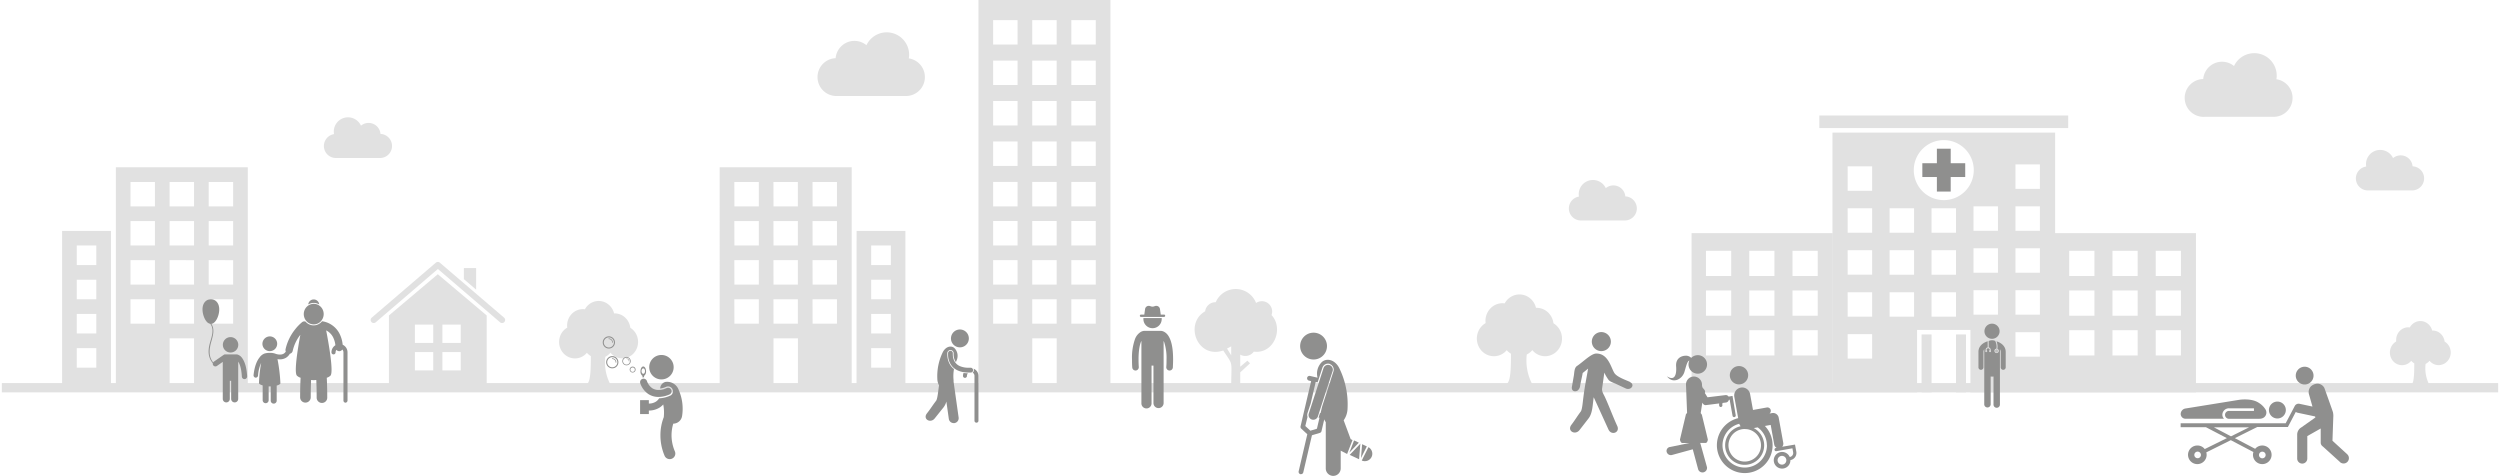<svg id="Layer_1" data-name="Layer 1" xmlns="http://www.w3.org/2000/svg" width="1140" height="217" viewBox="0 0 1140 217.32"><defs><style>.cls-1{fill:#e1e1e1;}.cls-2{fill:#8f8f8e;}</style></defs><title>footer-background</title><path class="cls-1" d="M561.41,170.83v-4.14a20.38,20.38,0,0,1-1.9,1l1.9,3.1Zm4.13-.35V176l3.27-2.75,1.21,1.2-4.48,4.13v7.58h-4.13c0-13.77,1.2-10.16-3.62-17.56-12,4-17.91-12.4-8.27-17.91a4.72,4.72,0,0,1,4.83-4.14,9.94,9.94,0,0,1,18.42.35,4.7,4.7,0,0,1,7.06,5.51c5.69,6,1.21,17.91-8.09,16.7a4.78,4.78,0,0,1-6.2,1.38Z" transform="translate(0 -8.53)"/><path class="cls-1" d="M43.14,167.51H34.21v8.93h8.93Zm0-15.62H34.21v8.93h8.93Zm26.78-6.7H58.76v11.16H69.92Zm17.85,0H76.61v11.16H87.77Zm17.86,0H94.47v11.16h11.16Zm-62.49-8.92H34.21v8.92h8.93Zm26.78-8.93H58.76V138.5H69.92Zm17.85,0H76.61V138.5H87.77Zm17.86,0H94.47V138.5h11.16Zm-62.49-6.7H34.21v8.93h8.93Zm6.69,64.73H27.52V114H49.83Zm20.09-75.89H58.76v11.16H69.92Zm17.85,0H76.61v11.16H87.77Zm17.86,0H94.47v11.16h11.16ZM69.92,91.63H58.76v11.16H69.92Zm17.85,0H76.61v11.16H87.77Zm17.86,0H94.47v11.16h11.16Zm6.69-6.7V185.37H87.77V163.05H76.62v22.32H52.07V84.93Z" transform="translate(0 -8.53)"/><path class="cls-1" d="M397,167.51H406v8.93H397Zm0-15.62H406v8.93H397Zm-26.78-6.7h11.16v11.16H370.25Zm-17.85,0h11.16v11.16H352.4Zm-17.86,0H345.7v11.16H334.54ZM397,136.27H406v8.92H397Zm-26.78-8.93h11.16V138.5H370.25Zm-17.85,0h11.16V138.5H352.4Zm-17.86,0H345.7V138.5H334.54Zm62.49-6.7H406v8.93H397Zm-6.69,64.73h22.32V114H390.34Zm-20.09-75.89h11.16v11.16H370.25Zm-17.85,0h11.16v11.16H352.4Zm-17.86,0H345.7v11.16H334.54Zm35.71-17.85h11.16v11.16H370.25Zm-17.85,0h11.16v11.16H352.4Zm-17.86,0H345.7v11.16H334.54Zm-6.69-6.7V185.37H352.4V163.05h11.16v22.32h24.55V84.93Z" transform="translate(0 -8.53)"/><path class="cls-1" d="M452.69,145.19h11.16v11.16H452.69Zm17.86,0h11.16v11.16H470.55Zm17.85,0h11.16v11.16H488.4Zm-35.71-17.86h11.16v11.16H452.69Zm17.86,0h11.16v11.16H470.55Zm17.85,0h11.16v11.16H488.4Zm-35.71-17.86h11.16v11.17H452.69Zm17.86,0h11.16v11.17H470.55Zm17.85,0h11.16v11.17H488.4ZM452.69,91.62h11.16v11.16H452.69Zm17.86,0h11.16v11.16H470.55Zm17.85,0h11.16v11.16H488.4ZM452.69,73.14h11.16V84.3H452.69Zm17.86,0h11.16V84.3H470.55Zm17.85,0h11.16V84.3H488.4ZM452.69,54.66h11.16V65.82H452.69Zm17.86,0h11.16V65.82H470.55Zm17.85,0h11.16V65.82H488.4ZM452.69,36.19h11.16V47.35H452.69Zm17.86,0h11.16V47.35H470.55Zm17.85,0h11.16V47.35H488.4ZM452.69,17.71h11.16V28.87H452.69Zm17.86,0h11.16V28.87H470.55Zm17.85,0h11.16V28.87H488.4ZM446,8.53V185.37h24.56V163.05h11.16v22.32h24.55V8.53Z" transform="translate(0 -8.53)"/><path class="cls-1" d="M201.19,169.32h8.37v8.37h-8.37Zm-12.56,0H197v8.37h-8.37Zm12.56-12.56h8.37v8.37h-8.37Zm-12.56,0H197v8.37h-8.37Zm10.46-23-22.32,18.84v32.8h44.65v-32.8ZM211,130.94V136l5.59,4.8v-9.85Zm-12-2.8a1.51,1.51,0,0,0-.78.33l-29.31,25.12a1.4,1.4,0,0,0,1.83,2.12l28.39-24.34,28.39,24.34a1.4,1.4,0,0,0,1.84-2.12L200,128.47a1.47,1.47,0,0,0-1-.33Z" transform="translate(0 -8.53)"/><path class="cls-1" d="M287,158.21a7.57,7.57,0,0,0-2.48-4.77,7,7,0,0,0-4.93-1.79A7.46,7.46,0,0,0,276.2,147a7,7,0,0,0-5.52-.77,7.23,7.23,0,0,0-4.41,3.54,5.49,5.49,0,0,0-.91-.07,7.13,7.13,0,0,0-5.11,2.19,7.68,7.68,0,0,0-2.11,5.31,7.43,7.43,0,0,0,.07.94,7.44,7.44,0,0,0-3.6,5.18,7.7,7.7,0,0,0,1.55,6.19,7.16,7.16,0,0,0,5.59,2.7,7.07,7.07,0,0,0,5.42-2.57,7.28,7.28,0,0,0,1.81,1.51c0,6.27-.17,11.16-1.55,12.58a1,1,0,0,0-.19,1,.91.91,0,0,0,.83.59h9a.91.91,0,0,0,.77-.45,1,1,0,0,0,0-.91,21.68,21.68,0,0,1-2.25-12.5,7.21,7.21,0,0,0,2.35-1.87,7,7,0,0,0,5.42,2.6,7.13,7.13,0,0,0,5.52-2.72,7.69,7.69,0,0,0,1.55-6.13A7.5,7.5,0,0,0,287,158.21Z" transform="translate(0 -8.53)"/><path class="cls-1" d="M1115.55,164.52a5.87,5.87,0,0,0-1.9-3.67,5.45,5.45,0,0,0-3.79-1.37,5.74,5.74,0,0,0-2.58-3.55,5.36,5.36,0,0,0-4.24-.59,5.58,5.58,0,0,0-3.38,2.72c-.23,0-.46-.05-.7-.06a5.45,5.45,0,0,0-3.92,1.69,5.88,5.88,0,0,0-1.62,4.07,5.55,5.55,0,0,0,0,.72,5.76,5.76,0,0,0-2.76,4,5.9,5.9,0,0,0,1.19,4.75,5.47,5.47,0,0,0,4.29,2.07,5.39,5.39,0,0,0,4.16-2,5.51,5.51,0,0,0,1.39,1.16c0,4.82-.13,8.57-1.19,9.67a.74.74,0,0,0-.14.78.69.69,0,0,0,.64.45H1108a.69.69,0,0,0,.59-.35.75.75,0,0,0,0-.7,16.62,16.62,0,0,1-1.73-9.59,5.44,5.44,0,0,0,1.8-1.44,5.38,5.38,0,0,0,4.16,2,5.47,5.47,0,0,0,4.24-2.09,5.88,5.88,0,0,0,1.19-4.71A5.73,5.73,0,0,0,1115.55,164.52Z" transform="translate(0 -8.53)"/><path class="cls-1" d="M708.58,156.16a8.2,8.2,0,0,0-2.67-5.14,7.63,7.63,0,0,0-5.31-1.92,8,8,0,0,0-3.61-5,7.52,7.52,0,0,0-5.94-.83,7.78,7.78,0,0,0-4.74,3.81,7.93,7.93,0,0,0-1-.08,7.64,7.64,0,0,0-5.5,2.36,8.24,8.24,0,0,0-2.28,5.71,8.42,8.42,0,0,0,.08,1,8.08,8.08,0,0,0-3.88,5.58,8.32,8.32,0,0,0,1.68,6.66,7.66,7.66,0,0,0,6,2.89,7.54,7.54,0,0,0,5.83-2.76,7.72,7.72,0,0,0,1.94,1.62c0,6.75-.18,12-1.66,13.54a1,1,0,0,0-.2,1.1,1,1,0,0,0,.89.63H698a1,1,0,0,0,.82-.48,1.05,1.05,0,0,0,0-1,23.33,23.33,0,0,1-2.42-13.43,7.85,7.85,0,0,0,2.53-2,7.55,7.55,0,0,0,5.83,2.79,7.67,7.67,0,0,0,5.94-2.91,8.25,8.25,0,0,0,1.66-6.6A8.07,8.07,0,0,0,708.58,156.16Z" transform="translate(0 -8.53)"/><rect class="cls-1" y="174.94" width="1140" height="4.25"/><polygon class="cls-2" points="877.04 74.54 883.68 74.54 883.68 67.91 889.99 67.91 889.99 74.54 896.62 74.54 896.62 80.84 889.99 80.84 889.99 87.48 883.68 87.48 883.68 80.84 877.04 80.84 877.04 74.54"/><rect class="cls-1" x="830" y="52.74" width="113.65" height="5.74"/><rect class="cls-1" x="876.69" y="152.73" width="4.56" height="26.44"/><rect class="cls-1" x="892.42" y="152.73" width="4.55" height="26.44"/><path class="cls-1" d="M842.94,95.66h11.17V84.48H842.93Zm0,19.16h11.17V103.64H842.93Zm0,19.15h11.17V122.8H842.93Zm0,19.16h11.17V142H842.93Zm0,19.15h11.17V161.11H842.93Zm19.15-57.46h11.17V103.64H862.09Zm0,19.16h11.17V122.8H862.09Zm0,19.15h11.17V142H862.09Zm24.74-53.21a13.7,13.7,0,1,0-13.7-13.7,13.7,13.7,0,0,0,13.7,13.7m-5.59,14.9h11.17V103.64H881.24Zm0,19.16h11.17V122.8H881.24Zm0,19.15h11.17V142H881.24Zm19.16-39.2h11.17V102.76H900.4Zm0,19.16h11.17V121.92H900.4Zm0,19.15h11.17V141.07H900.4Zm19.16-57.46h11.17V83.61H919.56Zm0,19.16h11.17V102.76H919.56Zm0,19.15h11.17V121.92H919.56Zm0,19.15h11.17V141.07H919.56Zm0,19.16h11.17V160.23H919.56ZM937.68,69.08V187.7H899V159.19H874.63V187.7H836V69.08Z" transform="translate(0 -8.53)"/><path class="cls-1" d="M778.23,134.58h11.52V123.05H778.23Zm0,18.14h11.52V141.19H778.23Zm0,18.14h11.52V159.33H778.23ZM798,134.58H809.5V123.05H798Zm0,18.14H809.5V141.19H798Zm0,18.14H809.5V159.33H798Zm19.75-36.28h11.52V123.05H817.74Zm0,18.14h11.52V141.19H817.74Zm0,18.14h11.52V159.33H817.74Zm18.4,16.84H771.65V115h64.49Z" transform="translate(0 -8.53)"/><path class="cls-1" d="M944.11,134.58h11.52V123.05H944.11Zm0,18.14h11.52V141.19H944.11Zm0,18.14h11.52V159.33H944.11Zm19.75-36.28h11.52V123.05H963.86Zm0,18.14h11.52V141.19H963.86Zm0,18.14h11.52V159.33H963.86Zm19.76-36.28h11.51V123.05H983.62Zm0,18.14h11.51V141.19H983.62Zm0,18.14h11.51V159.33H983.62ZM1002,187.7H937.53V115H1002Z" transform="translate(0 -8.53)"/><path class="cls-2" d="M785.83,193.54" transform="translate(0 -8.53)"/><path class="cls-2" d="M813.31,220.68a2,2,0,1,1,1.6-2.3,2,2,0,0,1-1.6,2.3m-7.23-8.81a10.15,10.15,0,1,1-12.64-9.81,3.4,3.4,0,0,0,.62,1.12,8.91,8.91,0,1,0,6,.84l1.79-.32a10.08,10.08,0,0,1,4.19,8.17Zm-10.15-7.41h.28a3.64,3.64,0,0,0,.74.06,7.43,7.43,0,1,1-1-.07Zm23.56,10.36-.6-3.27-5.86,1a2.05,2.05,0,0,0,.5-1.76l-2.09-11.54a2.58,2.58,0,0,0-.12-.42,2.62,2.62,0,0,0-2.92-1.66l-1.16.21a1.56,1.56,0,0,0-1.26-2.76l-6.28,1.13-1.34-7.37a3.66,3.66,0,0,0-7.2,1.3l1.78,9.81a12.72,12.72,0,1,0,12.19,3.57l2.66-.48,1.62,9a2.1,2.1,0,0,0,1.09,1.48l-.37.06a.74.74,0,0,0-.59.86.73.73,0,0,0,.86.59l7.31-1.31.33,1.82a1.85,1.85,0,0,1-1.49,2.14l-.07,0a3.8,3.8,0,1,0,.31,1.43h0A3.32,3.32,0,0,0,819.49,214.82Z" transform="translate(0 -8.53)"/><path class="cls-2" d="M797.5,179.87a4.19,4.19,0,1,1-4.19-4.17,4.17,4.17,0,0,1,4.19,4.17" transform="translate(0 -8.53)"/><path class="cls-2" d="M768.43,178.25c.74-2.44,1.22-4.83,2.21-5.05a4.23,4.23,0,1,0,.85-1.23,3.43,3.43,0,0,0-2.17-1c-2.4-.06-5,1.22-4.72,4.89s-.59,6.87-4.26,4.48l.17.16C763.14,183.93,767.46,181.76,768.43,178.25Z" transform="translate(0 -8.53)"/><path class="cls-2" d="M790.35,189.33l-1.79.32a1.49,1.49,0,0,0-1.42-.69l-8.21,1-1.2-1.93.1-.4a.64.64,0,0,0,0-.09c.08-.73-.65-1.39-1.1-1.92a3,3,0,0,1-.31-1.5,3.78,3.78,0,0,0-3.66-3.65,3.66,3.66,0,0,0-3.66,3.65L769.6,197a.35.35,0,0,1-.16.3,1.27,1.27,0,0,0-.46.85l-2.62,11.07c0,.57.47,1.6,1,1.6h3.4l-9,1.84a1.81,1.81,0,0,0-1.47,2.28,2,2,0,0,0,2.56,1.33l9.35-2.56,2.5,9.28a2.09,2.09,0,0,0,4-1.1l-3-10.79c-.09-.32-.26-.28-.47-.28h2.85c.57,0,1-1,1-1.6l-2.61-10.79a1.68,1.68,0,0,0-.47-1,.53.53,0,0,1-.16-.37l.73-4.64.25.39a1.56,1.56,0,0,0,.84.67,1.38,1.38,0,0,0,.61.05l6-.76a3.63,3.63,0,0,0,0,1,.72.72,0,0,0,.82.62.76.76,0,0,0,.63-.85,1.86,1.86,0,0,1,.11-1l1.55-.19a1.59,1.59,0,0,0,1.3-1.23l.37-.06,1.3,7.28a.74.74,0,1,0,1.45-.26Z" transform="translate(0 -8.53)"/><path class="cls-2" d="M734.8,164.58a4.35,4.35,0,1,1-4.34-4.4,4.37,4.37,0,0,1,4.34,4.4" transform="translate(0 -8.53)"/><path class="cls-2" d="M743.64,183c-2-.95-6.2-2.29-7.33-4.27-1.53-2.64-2.83-8.79-8.17-8.75-2.34,0-6.14,3.92-8.82,5.69-1.24.82-1.2,3-1.42,4.35L717,185.2c-.29,1.72,1.14,2.5,2.54,1.73a3.22,3.22,0,0,0,1.24-2.3c.34-2.07.8-3.68,1.15-5.76l2.46-2c-.83,5.07-1.59,8.06-2.36,14.9-.23,2-.5,4.1-1,4.72-1.52,2-2.69,4-4.23,6-2.18,2.82,1.71,5,3.7,2.41l4.11-5.3c1.94-2.51,1.85-6.59,2.36-9.66q2.29,5,4.6,10.07l2.13,4.67c1.33,2.9,5.41,1.4,4-1.65-2-4.32-3.55-8.65-5.53-13-.61-1.35-1.58-2.66-1.37-4.13.35-2.41.69-4.81,1-7.22a18.82,18.82,0,0,0,1.84,3.18c.54.94,2.59,1.54,3.53,2l4.39,2.05c2.36,1.1,4.46-1.7,2-2.86Z" transform="translate(0 -8.53)"/><path class="cls-2" d="M912.32,159.8a3.46,3.46,0,1,1-3.46-3.46,3.45,3.45,0,0,1,3.46,3.46" transform="translate(0 -8.53)"/><path class="cls-2" d="M911,168.38a.44.44,0,0,1,.44.43.44.44,0,0,1-.44.44.44.44,0,0,1-.43-.44.43.43,0,0,1,.43-.43m-.59.42a.59.59,0,1,0,.58-.58.58.58,0,0,0-.58.58" transform="translate(0 -8.53)"/><path class="cls-2" d="M908,168.9a.12.12,0,0,1-.23,0,.12.12,0,0,1,.23,0" transform="translate(0 -8.53)"/><path class="cls-2" d="M910.91,164.4a6.38,6.38,0,0,1,.4,3.43,1,1,0,1,1-.45-.06,5.52,5.52,0,0,0-.51-3.46l0-.08a3.51,3.51,0,0,0-1.46-.32,3.57,3.57,0,0,0-1.56.36h0v2.91a1,1,0,0,1,.66.35,1.5,1.5,0,0,1,.27,1.07.43.43,0,0,1,.12.29.44.44,0,0,1-.44.44.44.44,0,0,1-.43-.44.44.44,0,0,1,.3-.41.94.94,0,0,0-.17-.66.65.65,0,0,0-.54-.2.68.68,0,0,0-.55.2,1,1,0,0,0-.18.66.44.44,0,1,1-.58.41.47.47,0,0,1,.12-.3,1.52,1.52,0,0,1,.3-1.06,1,1,0,0,1,.66-.35v-2.79c-1.7.49-4.21,1.94-4.21,4.81v7.08a1.14,1.14,0,1,0,2.28,0V169.2a2.13,2.13,0,0,1,.37-1.2v25.26a1.47,1.47,0,0,0,2.93,0v-12.8a3.52,3.52,0,0,0,.66.06,3.39,3.39,0,0,0,.64-.06v12.7a1.47,1.47,0,1,0,2.93,0v-16c0-.07,0-.14,0-.21V168a2.1,2.1,0,0,1,.36,1.19v7.09a1.14,1.14,0,1,0,2.28,0V169.2C915.09,166.34,912.61,164.9,910.91,164.4Z" transform="translate(0 -8.53)"/><path class="cls-2" d="M906.31,168.9a.11.11,0,0,1-.22,0,.11.11,0,1,1,.22,0" transform="translate(0 -8.53)"/><path class="cls-2" d="M911.17,168.81a.22.22,0,0,1-.44,0,.22.22,0,0,1,.44,0" transform="translate(0 -8.53)"/><path class="cls-2" d="M1039.19,199.64a3.86,3.86,0,1,1,3.85-3.86,3.87,3.87,0,0,1-3.85,3.86" transform="translate(0 -8.53)"/><path class="cls-2" d="M1030.68,192.49a9.19,9.19,0,0,1,3,2.91c1.13,1.67.23,4.37-2.71,4.37h-13.67a1.8,1.8,0,1,1,0-3.57h11.18V195h-11.18a3,3,0,0,0-3.26,3,2.67,2.67,0,0,0,.76,1.75l-17.77,0a2.19,2.19,0,0,1-2-2.32,2.58,2.58,0,0,1,2-2.32l24.75-4S1027.32,190.22,1030.68,192.49Z" transform="translate(0 -8.53)"/><path class="cls-2" d="M1052.47,176.09a4.06,4.06,0,1,0,3.13,4.82,4.08,4.08,0,0,0-3.13-4.82" transform="translate(0 -8.53)"/><path class="cls-2" d="M1018,207.79l-7.84-4.12h16.12Zm14.29,7a1.52,1.52,0,1,1-1.51,1.52,1.53,1.53,0,0,1,1.51-1.52m-29.54,3a1.51,1.51,0,1,1,1.51-1.51,1.5,1.5,0,0,1-1.51,1.51m68.22-1.91-6.64-6.07.37-10.58a8.21,8.21,0,0,0-.14-2.42c0-.2-3.93-11.13-3.93-11.13a3.65,3.65,0,0,0-3.07-1.95,4.88,4.88,0,0,0-3,1.17,3.74,3.74,0,0,0-1,3.52l1.64,5.78-5.81-1.24a2,2,0,0,0-2.29,1l-4.13,7.85H995v1.8h11.53l9.59,5-10.12,5a4.15,4.15,0,0,0-3.28-1.63,4.25,4.25,0,1,0,4,3.13l11.19-5.57,10.32,5.42a4.1,4.1,0,0,0-.2,1.22,4.25,4.25,0,1,0,1-2.69l-9.27-4.87,10.21-5.08h14l3.62-6.91a2.09,2.09,0,0,0,.81.38l8,1.7.13.47-6.41,4.53a3.85,3.85,0,0,0-1.9,3.29l0,10.93a2.31,2.31,0,1,0,4.62,0l0-10.25,6.12-3.47s0,6.23,0,6.62a2.21,2.21,0,0,0,1,1.61l7.59,6.88A2.43,2.43,0,1,0,1071,215.92Z" transform="translate(0 -8.53)"/><path class="cls-2" d="M157,192.44a1,1,0,0,1-1-1v-22a1.88,1.88,0,0,0-.52-1.3,1.67,1.67,0,0,1-1.32.77h-.08a1.64,1.64,0,0,1-1.28-.61,1.87,1.87,0,0,0-.39,1.14.94.94,0,1,1-1.88,0,3.79,3.79,0,0,1,1.79-3.24,10.46,10.46,0,0,0-1.12-3.79,7.21,7.21,0,0,0-3.09-3c1.08,5.56,3.46,18.84,2,20.63a4.27,4.27,0,0,1-1.72,1c.13,2.49.21,5.45.21,8.93a2.42,2.42,0,1,1-4.83,0c0-3.05-.07-5.68-.17-7.92l-1.19.1-1.18-.1c-.1,2.24-.17,4.87-.17,7.92a2.42,2.42,0,1,1-4.84,0c0-3.48.09-6.44.22-8.93a4.27,4.27,0,0,1-1.72-1c-1.32-1.6.44-12.39,1.6-18.62a18.47,18.47,0,0,0-3.49,7.34,1.71,1.71,0,0,1-1.31,1.32,5.11,5.11,0,0,1-1.9,1.91,5.48,5.48,0,0,1-2.65.65,9.07,9.07,0,0,1-1.09-.09,73.83,73.83,0,0,1,1.33,11c0,.41-.74.79-1.69,1.06v6.76a1.37,1.37,0,1,1-2.73,0V185h-.94v6.29a1.37,1.37,0,1,1-2.74,0v-6.76c-.95-.27-1.68-.65-1.68-1.06a63.69,63.69,0,0,1,1-9.22A16.21,16.21,0,0,0,117,180a1.08,1.08,0,0,1-1,1h-.12a1.08,1.08,0,0,1-.93-1.2c.47-4.17,1.59-6.6,2.72-8A4.89,4.89,0,0,1,119.9,170a7.7,7.7,0,0,1,2.44-.32,6.65,6.65,0,0,1,2.69.42,6.13,6.13,0,0,0,2,.35,3.32,3.32,0,0,0,1.65-.39,2.91,2.91,0,0,0,1-1,1.72,1.72,0,0,1-.11-1.08,22.26,22.26,0,0,1,4.39-9.07,20.28,20.28,0,0,1,3.18-3.27,1.63,1.63,0,0,1,1.43-.29h.12l0,.07a5.32,5.32,0,0,0,.9.81,4.88,4.88,0,0,0,2.8.89,5.36,5.36,0,0,0,1.13-.13,4.39,4.39,0,0,0,.94-.34,4.82,4.82,0,0,0,1.68-1.29l.09-.12h0a10.31,10.31,0,0,1,4.63,1.82,10.62,10.62,0,0,1,3.24,3.64,13.94,13.94,0,0,1,1.55,5.26,3.8,3.8,0,0,1,2.21,3.47v22a1,1,0,0,1-.94,1Z" transform="translate(0 -8.53)"/><path class="cls-2" d="M141.31,147a4.94,4.94,0,0,0-1.38.56,2.51,2.51,0,0,1,5,0,4.76,4.76,0,0,0-3.63-.56Z" transform="translate(0 -8.53)"/><path class="cls-2" d="M145.61,155.34a4.43,4.43,0,0,1-.87.68,4.38,4.38,0,0,1-1.28.53,4.48,4.48,0,0,1-4.2-1.21,4.68,4.68,0,0,1-1.25-2.29,4.75,4.75,0,0,1,1.93-5,4.57,4.57,0,0,1,1.46-.64,4.39,4.39,0,0,1,3.53.64,4.69,4.69,0,0,1,1.93,2.85,4.79,4.79,0,0,1-1.22,4.38Z" transform="translate(0 -8.53)"/><path class="cls-2" d="M119,165.62a3.37,3.37,0,1,0,3.37-3.47,3.42,3.42,0,0,0-3.37,3.47" transform="translate(0 -8.53)"/><path class="cls-2" d="M91.64,149.82c0-2.95,1.71-4.63,3.82-4.63s3.82,1.68,3.82,4.63-1.6,6.4-3.62,6.62c1.63,2.31.81,5.22.07,7.85-1,3.45-1.5,6.91.79,9.74a1.37,1.37,0,0,1,.35-.37l4.26-2.95.13-.08a1,1,0,0,1,.67-.26h5l.13,0h.3a4,4,0,0,1,2.44,1.77c1,1.44,2,3.89,2.22,8.25a1.22,1.22,0,0,1-1.14,1.27h-.07a1.2,1.2,0,0,1-1.2-1.14c-.22-3.89-1-5.88-1.67-6.83v17a1.61,1.61,0,0,1-3.22,0v-8.25h-.61v8.25a1.61,1.61,0,0,1-3.22,0V173.79l-2.68,1.86a1.19,1.19,0,0,1-.68.21,1.2,1.2,0,0,1-1.18-1.48c-2-2.29-2.26-5.12-1.61-8.13.69-3.16,2.62-6.94.47-9.81C93.23,156.2,91.64,152.66,91.64,149.82Z" transform="translate(0 -8.53)"/><path class="cls-2" d="M100.93,166a3.52,3.52,0,1,0,3.52-3.52,3.52,3.52,0,0,0-3.52,3.52" transform="translate(0 -8.53)"/><path class="cls-2" d="M306.62,202a18.56,18.56,0,0,0-.79,5.31,18.76,18.76,0,0,0,1.5,7.29A2.54,2.54,0,0,1,306,218a2.42,2.42,0,0,1-1,.2,2.53,2.53,0,0,1-2.35-1.56,23.76,23.76,0,0,1-1.89-9.26A22.65,22.65,0,0,1,302.3,199v-.14a19.15,19.15,0,0,0-.26-5.63,7.8,7.8,0,0,1-1.64,1.41,9.19,9.19,0,0,1-4.93,1.38v1.6h-4v-6.37h4v1.58a5.94,5.94,0,0,0,3.21-.87,4.94,4.94,0,0,0,1.49-1.53,13,13,0,0,0,5-1.21h.07a2.23,2.23,0,0,0-1-4.22,2.33,2.33,0,0,0-1,.24l-.21.09c-.16.07-.42.17-.76.28a8.83,8.83,0,0,1-1.63.35,3.22,3.22,0,0,1,2.35-3,5.61,5.61,0,0,1,6.15,3.72,21.35,21.35,0,0,1,1.52,11.77A4.11,4.11,0,0,1,306.62,202Z" transform="translate(0 -8.53)"/><path class="cls-2" d="M295.64,176.21a5.58,5.58,0,1,0,5.58-5.57,5.57,5.57,0,0,0-5.58,5.57" transform="translate(0 -8.53)"/><path class="cls-2" d="M293.72,178c0-.68-.36-1.23-.8-1.23s-.79.55-.79,1.23.35,1.23.79,1.23.8-.55.8-1.23m-1.16,2.88v-.7a2.35,2.35,0,0,1-.91-2.1c0-1.21.57-2.19,1.27-2.19s1.27,1,1.27,2.19a2.36,2.36,0,0,1-.91,2.1v.66l-.24,0a3.93,3.93,0,0,0-.48.06" transform="translate(0 -8.53)"/><path class="cls-2" d="M302.49,186.17c.35-.11.62-.22.81-.3l.2-.09.05,0a1.59,1.59,0,0,1,1.43,2.85,12.48,12.48,0,0,1-5.1,1.17h0a8.42,8.42,0,0,1-4.57-1.28,9.65,9.65,0,0,1-3.73-4.88,1.59,1.59,0,1,1,3-1.15,6.61,6.61,0,0,0,2.48,3.35,5.26,5.26,0,0,0,2.87.77,8.61,8.61,0,0,0,2.62-.42" transform="translate(0 -8.53)"/><path class="cls-2" d="M278.77,171.65a2.31,2.31,0,1,0,2.31,2.31,2.32,2.32,0,0,0-2.31-2.31m0,5.09a2.79,2.79,0,1,1,2.79-2.78,2.78,2.78,0,0,1-2.79,2.78" transform="translate(0 -8.53)"/><path class="cls-2" d="M280.29,174a1.52,1.52,0,0,0-1.52-1.51.16.16,0,1,1,0-.32,1.83,1.83,0,0,1,1.84,1.83.16.16,0,0,1-.16.16.16.16,0,0,1-.16-.16" transform="translate(0 -8.53)"/><path class="cls-2" d="M277.21,162.61a2.31,2.31,0,1,0,2.31,2.31,2.31,2.31,0,0,0-2.31-2.31m0,5.09a2.79,2.79,0,1,1,2.79-2.78,2.79,2.79,0,0,1-2.79,2.78" transform="translate(0 -8.53)"/><path class="cls-2" d="M278.72,164.91a1.52,1.52,0,0,0-1.51-1.51.16.16,0,1,1,0-.32,1.83,1.83,0,0,1,1.83,1.83.16.16,0,0,1-.16.16.15.15,0,0,1-.16-.16" transform="translate(0 -8.53)"/><path class="cls-2" d="M288.06,176.35a1,1,0,1,0,1,1,.95.95,0,0,0-1-1m0,2.3a1.35,1.35,0,1,1,1.36-1.35,1.35,1.35,0,0,1-1.36,1.35" transform="translate(0 -8.53)"/><path class="cls-2" d="M285.28,171.88a1.58,1.58,0,1,0,1.57,1.58,1.58,1.58,0,0,0-1.57-1.58m0,3.48a1.91,1.91,0,1,1,1.9-1.9,1.9,1.9,0,0,1-1.9,1.9" transform="translate(0 -8.53)"/><path class="cls-2" d="M286.31,173.46a1,1,0,0,0-1-1,.11.11,0,0,1-.11-.11.1.1,0,0,1,.11-.1,1.25,1.25,0,0,1,1.25,1.25.11.11,0,0,1-.22,0" transform="translate(0 -8.53)"/><path class="cls-2" d="M521.32,153.78c0,.14,0,.31,0,.45a4.18,4.18,0,1,0,8.36,0,1.38,1.38,0,0,0,0-.45Z" transform="translate(0 -8.53)"/><path class="cls-2" d="M520.18,153.25h10.56a.53.53,0,0,0,0-1.06h-1.5l-.35-2.49a1.7,1.7,0,0,0-2.2-1.42l-.71.22a1.92,1.92,0,0,1-1,0l-.7-.22a1.7,1.7,0,0,0-2.2,1.42l-.35,2.49h-1.5a.54.54,0,0,0-.53.53.5.5,0,0,0,.49.53" transform="translate(0 -8.53)"/><path class="cls-2" d="M519.21,176.14c-.08-1.26-.11-2.41-.11-3.45,0-4.58.66-7.16,1.31-8.5v28.39a2.32,2.32,0,1,0,4.63,0V175.49h.87v17.09a2.32,2.32,0,1,0,4.64,0V164.2a8.16,8.16,0,0,1,.33.8,23.53,23.53,0,0,1,1,7.69c0,1,0,2.19-.11,3.45a1.51,1.51,0,0,0,1.41,1.6h.09a1.51,1.51,0,0,0,1.5-1.42c.07-1.32.11-2.52.11-3.63,0-5.71-.92-8.88-2.15-10.78a5.29,5.29,0,0,0-2-1.88,3.58,3.58,0,0,0-1.54-.41h-7.38a3.58,3.58,0,0,0-1.54.41,6.36,6.36,0,0,0-2.86,3.56,25.27,25.27,0,0,0-1.29,9.1c0,1.11,0,2.31.11,3.63a1.51,1.51,0,0,0,1.5,1.42h.09A1.52,1.52,0,0,0,519.21,176.14Z" transform="translate(0 -8.53)"/><path class="cls-2" d="M597.59,160.62A6.13,6.13,0,1,0,605,165.2a6.13,6.13,0,0,0-7.37-4.58" transform="translate(0 -8.53)"/><path class="cls-2" d="M606.36,182.19l-.1.3-.58,1.78L604.46,188l-1,3.11-1.9,5.87-.56,1.74a2,2,0,0,1-.15.33,2.18,2.18,0,0,1-1.93,1.17,2.24,2.24,0,0,1-.68-.1,2.19,2.19,0,0,1-1.5-2,2,2,0,0,1,.1-.72l.45-1.39,4.13-12.72.13-.4.55-1.68,1.47-4.55a2.19,2.19,0,0,1,2.08-1.51,2.14,2.14,0,0,1,.67.11,2.19,2.19,0,0,1,1.41,2.75Z" transform="translate(0 -8.53)"/><path class="cls-2" d="M625.54,217.17a3.43,3.43,0,0,1-4.5,1.67l3.05-6.1A3.42,3.42,0,0,1,625.54,217.17Z" transform="translate(0 -8.53)"/><polygon class="cls-2" points="617.53 201.13 619.7 202.15 615.37 206.71 617.53 201.13"/><polygon class="cls-2" points="620.4 202.6 619.82 209.73 615.53 207.73 620.4 202.6"/><polygon class="cls-2" points="623.35 203.86 620.68 209.19 621.2 202.85 623.35 203.86"/><path class="cls-2" d="M606.48,174.73a2.71,2.71,0,0,0-3.43,1.75l-1.49,4.59-.34,1.05-.34,1L600,183l-2.31,9.88-1,3-.44,1.35a2.88,2.88,0,0,0-.13.76,2.66,2.66,0,0,0,.14.93l-1,4.16,2.3,2.14,3-.9,1.17-5-.44-.11a2.49,2.49,0,0,0,.11-.29l.58-1.79.25.06.67-2.87.51-1.6,2.7-8.31.64-1.94,0-.13,1.35-4.15a2.74,2.74,0,0,0-1.76-3.45Zm5.31,39.79c-.13-.06-.25-.13-.37-.2v8.12a3.41,3.41,0,1,1-6.82,0V201.33a5.76,5.76,0,0,1-.69-1.3l-1.26,5.4a1.07,1.07,0,0,1-.75.79l-3.61,1.08-3.95,16.92a1.08,1.08,0,0,1-1.06.85l-.25,0a1.1,1.1,0,0,1-.81-1.31l3.95-16.92-2.77-2.57a1.11,1.11,0,0,1-.32-1l1.56-6.69h0l3.28-14-1-.24a1.09,1.09,0,0,1,.49-2.13l3.43.8a7.4,7.4,0,0,1,1.83-7c2.14-2.15,6.1-1.37,8.12,2.67a37.68,37.68,0,0,1,3.75,18.64,9.74,9.74,0,0,1-1.76,5.15l3.2,8.62.84.39-2.47,6.37Z" transform="translate(0 -8.53)"/><path class="cls-2" d="M443.75,176.89a1.43,1.43,0,0,1,.16.58,1.46,1.46,0,0,1-.57,1.23,1.73,1.73,0,0,1,.84,1.48v20.57a.91.91,0,0,0,1.81,0V180.18a3.53,3.53,0,0,0-2.24-3.29" transform="translate(0 -8.53)"/><path class="cls-2" d="M438.92,180.18a.91.91,0,0,0,1.82,0,1.69,1.69,0,0,1,.45-1.16,15.54,15.54,0,0,1-2-.17,3.66,3.66,0,0,0-.26,1.33" transform="translate(0 -8.53)"/><path class="cls-2" d="M436.6,167.05a4.08,4.08,0,1,0-3.05-4.89,4.06,4.06,0,0,0,3.05,4.89" transform="translate(0 -8.53)"/><path class="cls-2" d="M434.63,182.84c0-.23,0-.47,0-.7a18.17,18.17,0,0,1,.19-5.07,7.81,7.81,0,0,1-1.5-1.55,8.91,8.91,0,0,1-1.55-5.09,5.41,5.41,0,0,1,0-.76,1.45,1.45,0,1,1,2.88.35h0s0,0,0,.07a3.13,3.13,0,0,0,0,.34,6.53,6.53,0,0,0,.49,2.48,5.29,5.29,0,0,0,.56,1c.1-.28.21-.55.33-.82a5,5,0,0,0-.93-5.51c-1.42-1.43-4-.92-5.39,1.77a25,25,0,0,0-2.49,12.38,6.45,6.45,0,0,0,.77,2.77c-.12.8-.24,1.64-.35,2.58-.25,1.93-.54,3.91-1,4.5-1.48,1.9-2.62,3.78-4.13,5.67-2.13,2.67,1.57,4.79,3.51,2.35,1.34-1.67,2.67-3.35,4-5a7.82,7.82,0,0,0,1.32-2.7l1.11,7.85a2.26,2.26,0,0,0,2.24,2l.32,0a2.27,2.27,0,0,0,1.93-2.56Z" transform="translate(0 -8.53)"/><path class="cls-2" d="M443.15,176.71a1.12,1.12,0,0,0-.69-.25h-.06l-.89,0a9.64,9.64,0,0,1-4.08-.77,5.22,5.22,0,0,1-1.89-1.44,5,5,0,0,1-.74-1.23,6.75,6.75,0,0,1-.52-2.62,3.44,3.44,0,0,1,0-.36.22.22,0,0,1,0-.09,1.12,1.12,0,0,0-.23-.81,1.07,1.07,0,0,0-.72-.4h-.14a1.08,1.08,0,0,0-1.07,1,5.57,5.57,0,0,0,0,.72,8.28,8.28,0,0,0,1.49,4.88,7.15,7.15,0,0,0,1.28,1.36,7.91,7.91,0,0,0,1.65,1,10.32,10.32,0,0,0,2.82.81,15.09,15.09,0,0,0,2.17.15h.14l.87,0a.88.88,0,0,0,.42-.11,1.08,1.08,0,0,0,.61-1,1.11,1.11,0,0,0-.4-.78" transform="translate(0 -8.53)"/><path class="cls-1" d="M1038.74,44.66a10,10,0,0,0,.13-1.63,10.24,10.24,0,0,0-19.5-4.35,8.62,8.62,0,0,0-14.06,5.94,8.64,8.64,0,1,0,.74,17.26h31.48a8.63,8.63,0,0,0,1.19-17.17Z" transform="translate(0 -8.53)"/><path class="cls-1" d="M414.2,35.14a9.87,9.87,0,0,0,.14-1.63,10.24,10.24,0,0,0-19.5-4.34,8.62,8.62,0,0,0-14.07,5.93,8.64,8.64,0,0,0,.74,17.27H413a8.64,8.64,0,0,0,1.2-17.18Z" transform="translate(0 -8.53)"/><path class="cls-1" d="M151.69,69.71a6,6,0,0,1-.09-1A6.49,6.49,0,0,1,164,65.92a5.46,5.46,0,0,1,8.92,3.77,5.49,5.49,0,0,1-.47,11h-20a5.49,5.49,0,0,1-.75-10.91Z" transform="translate(0 -8.53)"/><path class="cls-1" d="M720.2,98.21a7.15,7.15,0,0,1-.08-1,6.49,6.49,0,0,1,12.36-2.76,5.46,5.46,0,0,1,8.91,3.76,5.49,5.49,0,0,1-.47,11H721a5.49,5.49,0,0,1-.76-10.91Z" transform="translate(0 -8.53)"/><path class="cls-1" d="M1079.73,84.52a6.07,6.07,0,0,1-.08-1A6.48,6.48,0,0,1,1092,80.73a5.46,5.46,0,0,1,8.92,3.76,5.49,5.49,0,0,1-.47,11h-20a5.48,5.48,0,0,1-.75-10.9Z" transform="translate(0 -8.53)"/></svg>
